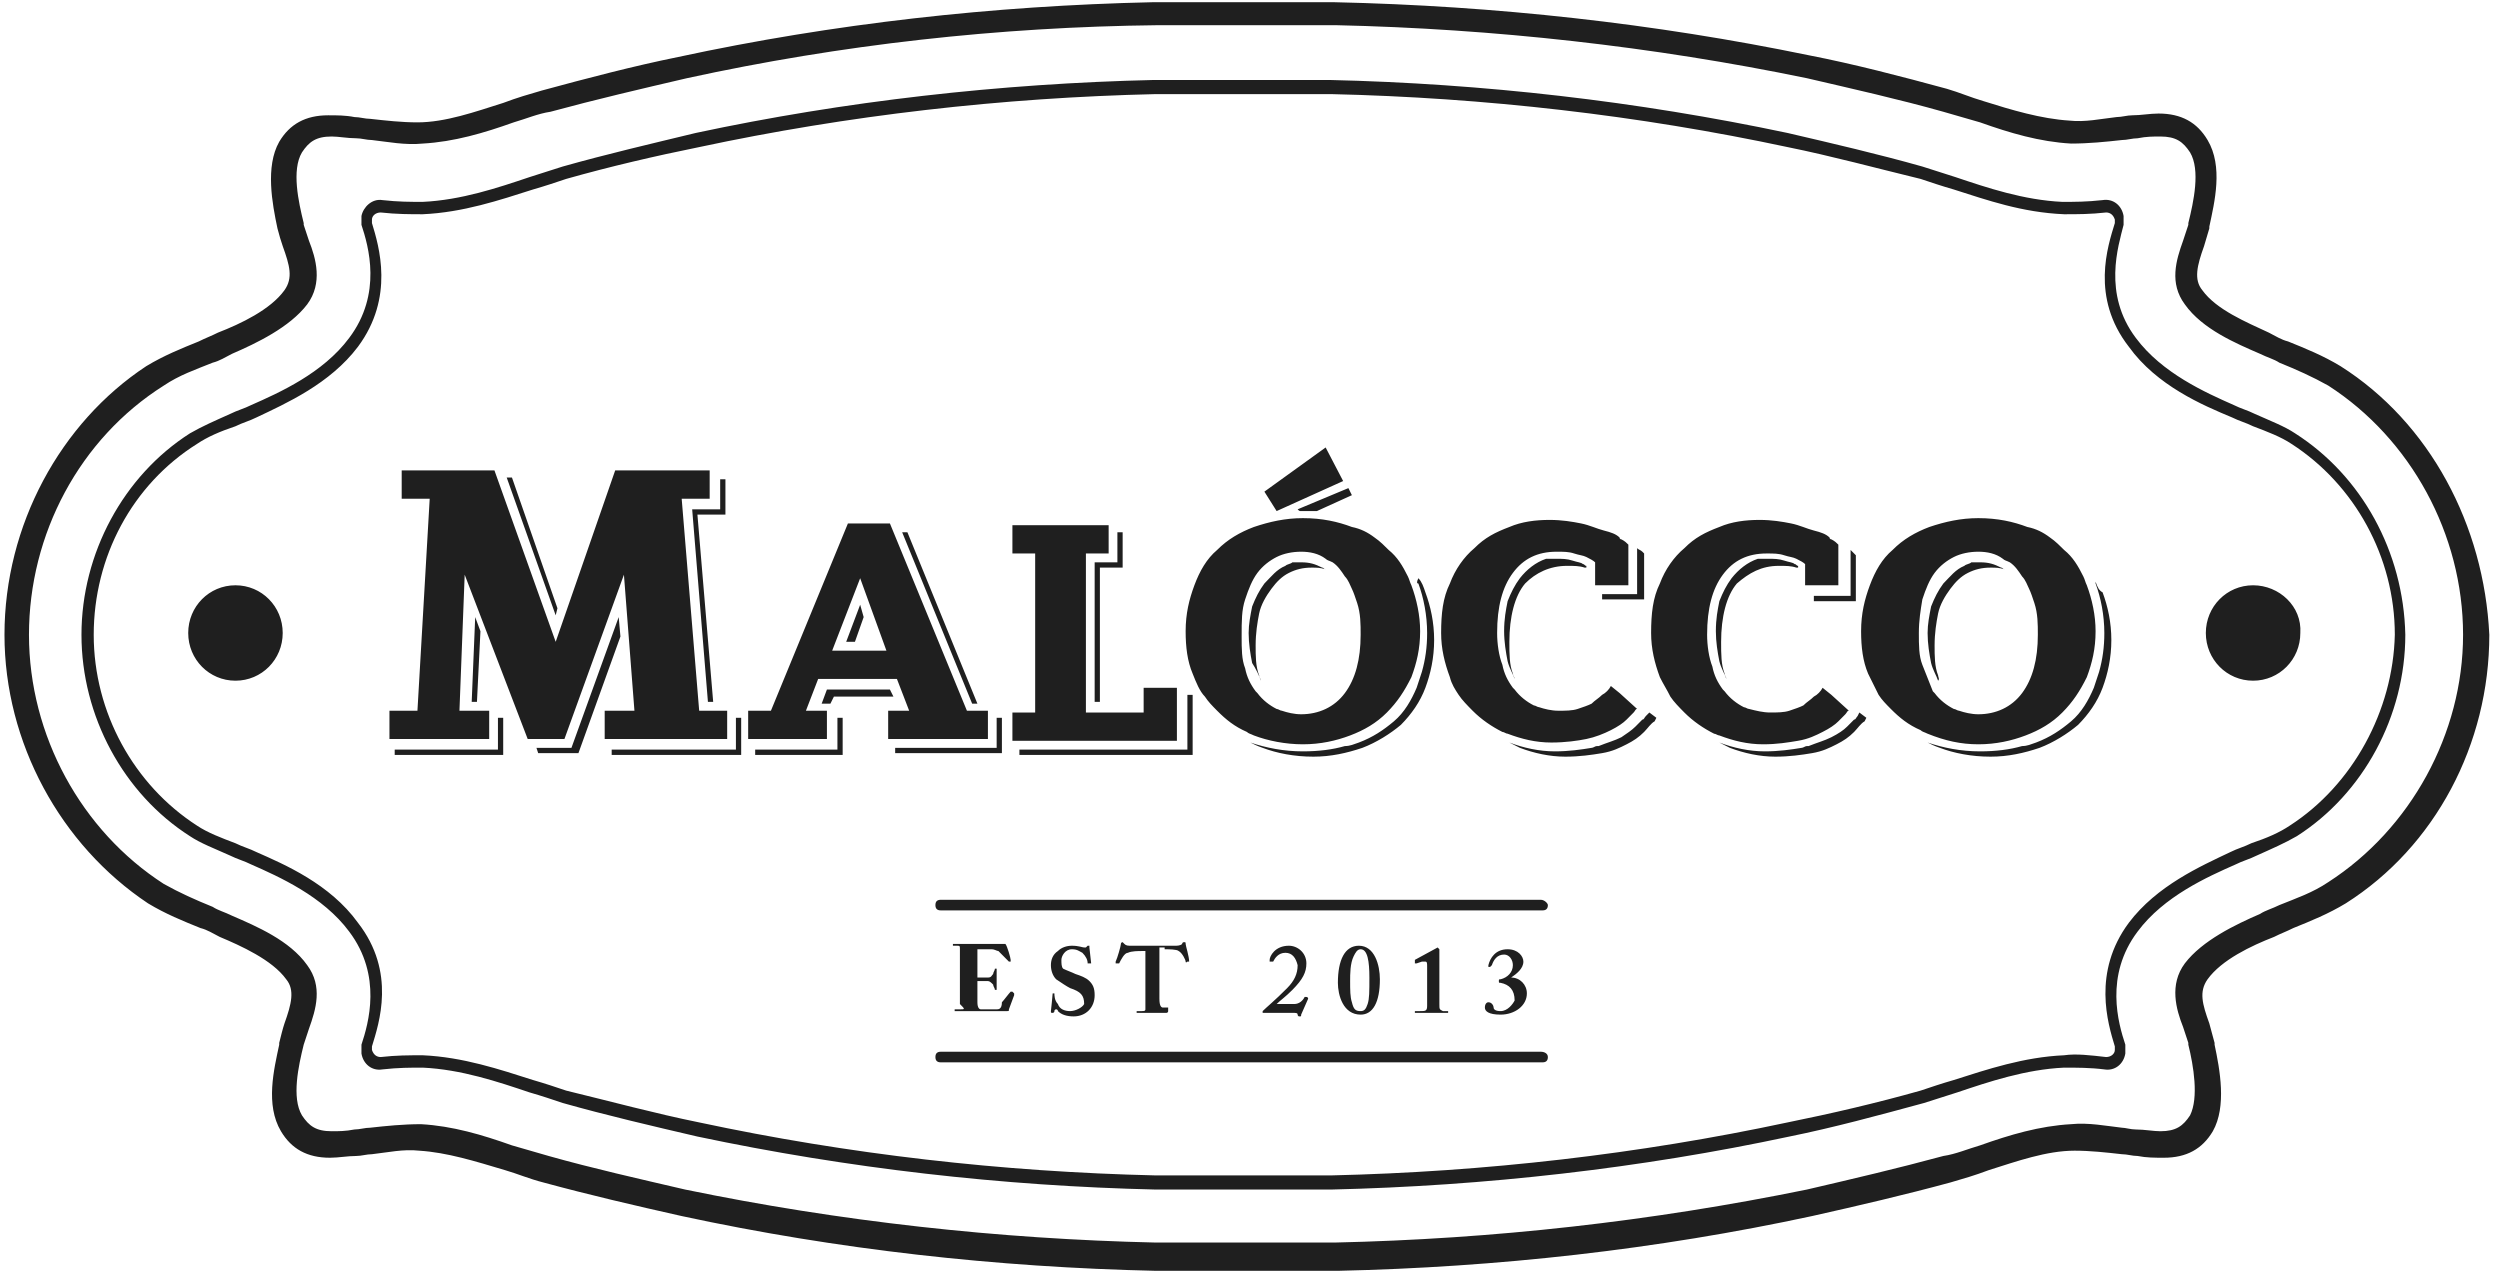 <svg width="168" height="86" viewBox="0 0 168 86" fill="none" xmlns="http://www.w3.org/2000/svg">
<path d="M103.547 70.677H63.213C62.977 70.677 62.86 70.795 62.86 71.033C62.86 71.27 62.977 71.389 63.213 71.389H103.664C103.899 71.389 104.017 71.27 104.017 71.033C104.017 70.795 103.782 70.677 103.547 70.677ZM103.547 60.466H63.213C62.977 60.466 62.86 60.584 62.86 60.822C62.86 61.059 62.977 61.178 63.213 61.178H103.664C103.899 61.178 104.017 61.059 104.017 60.822C104.017 60.703 103.782 60.466 103.547 60.466ZM154.229 29.12C153.523 28.645 152.583 28.289 151.524 27.814C151.054 27.577 150.584 27.458 150.113 27.22C148.232 26.389 145.292 25.083 143.528 22.709C141.294 19.74 142.352 16.535 142.705 15.11V14.991C142.705 14.872 142.705 14.635 142.705 14.516C142.587 13.804 141.999 13.329 141.294 13.447C140.235 13.566 139.412 13.566 138.589 13.566C136.002 13.447 133.533 12.616 131.416 11.904C130.71 11.666 129.887 11.429 129.182 11.191C126.242 10.36 123.185 9.648 120.127 8.936C110.014 6.798 99.666 5.611 89.318 5.374C88.495 5.374 87.319 5.374 86.143 5.374C85.202 5.374 84.379 5.374 83.438 5.374C82.498 5.374 81.674 5.374 80.734 5.374C79.558 5.374 78.382 5.374 77.559 5.374C67.211 5.611 56.745 6.798 46.75 8.936C43.81 9.648 40.752 10.36 37.813 11.191C37.107 11.429 36.284 11.666 35.578 11.904C33.462 12.616 30.992 13.447 28.405 13.566C27.582 13.566 26.759 13.566 25.701 13.447C24.995 13.329 24.407 13.922 24.29 14.516C24.29 14.635 24.29 14.872 24.29 14.991C24.29 14.991 24.29 14.991 24.29 15.11C24.76 16.535 25.701 19.74 23.466 22.709C21.703 25.083 18.763 26.389 16.881 27.22C16.411 27.458 15.941 27.577 15.47 27.814C14.412 28.289 13.589 28.645 12.765 29.12C8.297 31.97 5.475 37.194 5.475 42.656C5.475 48.117 8.297 53.342 12.765 56.191C13.471 56.666 14.412 57.022 15.47 57.497C15.941 57.735 16.411 57.853 16.881 58.091C18.763 58.922 21.703 60.228 23.466 62.603C25.701 65.571 24.76 68.777 24.29 70.202V70.32C24.29 70.439 24.29 70.677 24.29 70.795C24.407 71.508 24.995 71.983 25.701 71.864C26.759 71.745 27.582 71.745 28.405 71.745C30.992 71.864 33.462 72.695 35.578 73.407C36.402 73.645 37.107 73.882 37.813 74.12C40.752 74.951 43.81 75.663 46.867 76.376C56.98 78.513 67.328 79.7 77.676 79.938C78.5 79.938 79.675 79.938 80.851 79.938C81.792 79.938 82.733 79.938 83.556 79.938C84.497 79.938 85.32 79.938 86.261 79.938C87.437 79.938 88.612 79.938 89.436 79.938C99.784 79.7 110.249 78.513 120.245 76.376C123.185 75.782 126.242 74.951 129.299 74.12C130.005 73.882 130.828 73.645 131.534 73.407C133.65 72.695 136.12 71.864 138.707 71.745C139.53 71.745 140.471 71.745 141.411 71.864C142.117 71.983 142.705 71.508 142.822 70.795C142.822 70.677 142.822 70.439 142.822 70.32C142.822 70.32 142.822 70.32 142.822 70.202C142.352 68.777 141.411 65.571 143.646 62.603C145.409 60.228 148.349 58.922 150.231 58.091C150.701 57.853 151.171 57.735 151.642 57.497C152.7 57.022 153.523 56.666 154.346 56.191C158.815 53.342 161.637 48.117 161.637 42.656C161.52 37.075 158.697 31.97 154.229 29.12ZM153.876 55.479C153.171 55.954 152.347 56.31 151.289 56.666C150.819 56.904 150.348 57.022 149.878 57.26C147.879 58.21 144.939 59.516 143.058 62.009C140.588 65.334 141.647 68.777 142.117 70.32C142.117 70.439 142.117 70.439 142.117 70.558C142.117 70.795 141.882 71.033 141.529 71.033C140.471 70.914 139.53 70.795 138.707 70.914C136.002 71.033 133.533 71.864 131.298 72.576C130.475 72.814 129.77 73.051 129.064 73.289C126.124 74.12 123.067 74.832 120.127 75.426C110.132 77.563 99.784 78.75 89.436 78.988C88.612 78.988 87.437 78.988 86.261 78.988C85.32 78.988 84.497 78.988 83.556 78.988C82.615 78.988 81.792 78.988 80.851 78.988C79.675 78.988 78.5 78.988 77.676 78.988C67.328 78.75 56.98 77.563 46.985 75.426C44.045 74.832 40.988 74.001 38.048 73.289C37.342 73.051 36.637 72.814 35.814 72.576C33.579 71.864 31.11 71.033 28.405 70.914C27.465 70.914 26.641 70.914 25.583 71.033C25.348 71.033 25.113 70.914 24.995 70.558C24.995 70.439 24.995 70.439 24.995 70.32C25.465 68.777 26.641 65.334 24.054 62.009C22.173 59.397 19.116 58.091 17.234 57.26C16.764 57.022 16.293 56.904 15.823 56.666C14.882 56.31 13.941 55.954 13.236 55.479C9.003 52.748 6.298 47.88 6.298 42.656C6.298 37.431 8.885 32.563 13.236 29.833C13.941 29.358 14.765 29.001 15.823 28.645C16.293 28.408 16.764 28.289 17.234 28.052C19.233 27.102 22.173 25.796 24.054 23.302C26.524 19.978 25.465 16.535 24.995 14.991C24.995 14.872 24.995 14.872 24.995 14.754C24.995 14.516 25.23 14.279 25.583 14.279C26.641 14.397 27.582 14.397 28.405 14.397C31.11 14.279 33.579 13.447 35.814 12.735C36.637 12.498 37.342 12.26 38.048 12.023C40.988 11.191 44.045 10.479 46.985 9.885C56.98 7.748 67.328 6.561 77.676 6.324C78.617 6.324 79.675 6.324 80.851 6.324C81.792 6.324 82.615 6.324 83.556 6.324C84.497 6.324 85.32 6.324 86.261 6.324C87.437 6.324 88.495 6.324 89.436 6.324C99.784 6.561 110.132 7.748 120.127 9.885C123.067 10.479 126.124 11.31 129.064 12.023C129.77 12.26 130.475 12.498 131.298 12.735C133.533 13.447 135.885 14.279 138.707 14.397C139.647 14.397 140.471 14.397 141.529 14.279C141.764 14.279 141.999 14.397 142.117 14.754C142.117 14.872 142.117 14.872 142.117 14.991C141.647 16.535 140.471 19.978 143.058 23.302C144.939 25.914 147.997 27.22 149.996 28.052C150.466 28.289 150.936 28.408 151.407 28.645C152.347 29.001 153.288 29.358 153.994 29.833C158.227 32.563 160.932 37.431 160.932 42.656C160.814 47.761 158.109 52.748 153.876 55.479ZM157.286 24.608C156.11 23.896 154.934 23.421 153.759 22.946C153.288 22.827 152.935 22.59 152.465 22.352C150.936 21.64 148.937 20.809 147.997 19.503C147.409 18.79 147.644 17.841 148.114 16.535C148.232 16.178 148.349 15.703 148.467 15.347V15.229C148.82 13.566 149.408 11.191 148.349 9.411C147.644 8.223 146.585 7.63 145.057 7.63C144.469 7.63 143.881 7.748 143.293 7.748C142.94 7.748 142.587 7.867 142.234 7.867C141.176 7.986 140.118 8.223 139.06 8.104C137.178 7.986 135.179 7.392 133.298 6.798C132.474 6.561 131.651 6.205 130.828 5.967C127.771 5.136 124.596 4.305 121.538 3.711C111.19 1.574 100.489 0.387 89.671 0.149C87.201 0.149 85.32 0.149 83.556 0.149C81.792 0.149 79.911 0.149 77.441 0.149C66.74 0.387 56.039 1.574 45.574 3.83C42.634 4.424 39.459 5.255 36.402 6.086C35.578 6.324 34.755 6.561 33.815 6.917C31.933 7.511 29.934 8.223 28.052 8.223C26.994 8.223 25.936 8.104 24.878 7.986C24.525 7.986 24.172 7.867 23.819 7.867C23.231 7.748 22.643 7.748 22.055 7.748C20.527 7.748 19.468 8.342 18.763 9.529C17.822 11.191 18.292 13.685 18.645 15.347C18.763 15.822 18.88 16.178 18.998 16.535C19.468 17.841 19.703 18.672 19.116 19.503C18.175 20.809 16.176 21.759 14.647 22.352C14.177 22.59 13.824 22.709 13.354 22.946C12.178 23.421 11.002 23.896 9.826 24.608C4.064 28.408 0.301 35.294 0.301 42.656C0.301 49.898 4.064 56.785 9.943 60.703C11.119 61.415 12.295 61.89 13.471 62.365C13.941 62.484 14.294 62.721 14.765 62.959C16.176 63.553 18.292 64.502 19.233 65.808C19.821 66.521 19.586 67.471 19.116 68.777C18.998 69.133 18.88 69.608 18.763 70.083V70.202C18.41 71.864 17.822 74.239 18.88 76.019C19.586 77.207 20.644 77.8 22.173 77.8C22.761 77.8 23.349 77.682 23.937 77.682C24.29 77.682 24.642 77.563 24.995 77.563C26.053 77.444 27.112 77.207 28.17 77.326C30.052 77.444 31.933 78.038 33.932 78.632C34.755 78.869 35.578 79.225 36.519 79.463C39.577 80.294 42.634 81.006 45.809 81.719C56.275 83.975 66.975 85.162 77.676 85.399C80.146 85.399 82.027 85.399 83.791 85.399C84.732 85.399 85.555 85.399 86.613 85.399C87.554 85.399 88.612 85.399 89.906 85.399C100.607 85.162 111.308 83.975 121.773 81.719C124.948 81.006 128.006 80.294 131.063 79.463C131.886 79.225 132.71 78.988 133.65 78.632C135.532 78.038 137.531 77.326 139.412 77.326C140.471 77.326 141.529 77.444 142.587 77.563C142.94 77.563 143.293 77.682 143.646 77.682C144.234 77.8 144.822 77.8 145.409 77.8C146.938 77.8 147.997 77.207 148.702 76.019C149.643 74.357 149.172 71.864 148.82 70.202V70.083C148.702 69.608 148.584 69.252 148.467 68.777C147.997 67.471 147.761 66.64 148.349 65.808C149.29 64.502 151.289 63.553 152.818 62.959C153.288 62.721 153.641 62.603 154.111 62.365C155.287 61.89 156.463 61.415 157.639 60.703C163.636 56.904 167.282 50.017 167.282 42.656C166.929 35.294 163.283 28.408 157.286 24.608ZM156.463 59.278C155.405 59.991 154.346 60.347 153.171 60.822C152.7 61.059 152.23 61.178 151.877 61.415C150.231 62.128 147.997 63.196 146.821 64.74C145.762 66.165 146.233 67.827 146.703 69.014C146.821 69.371 146.938 69.727 147.056 70.083V70.202C147.409 71.626 147.761 73.764 147.173 74.951C146.703 75.663 146.233 76.019 145.174 76.019C144.704 76.019 144.116 75.901 143.528 75.901C143.175 75.901 142.822 75.782 142.587 75.782C141.529 75.663 140.353 75.426 139.177 75.545C137.06 75.663 135.061 76.257 133.062 76.969C132.239 77.207 131.416 77.563 130.593 77.682C127.535 78.513 124.478 79.225 121.421 79.938C110.955 82.075 100.372 83.262 89.671 83.5C87.201 83.5 85.438 83.5 83.674 83.5C81.91 83.5 80.028 83.5 77.676 83.5C67.093 83.262 56.392 82.075 46.044 79.938C42.987 79.225 39.812 78.513 36.872 77.682C36.049 77.444 35.226 77.207 34.403 76.969C32.403 76.257 30.404 75.663 28.288 75.545C27.112 75.545 25.936 75.663 24.878 75.782C24.525 75.782 24.172 75.901 23.819 75.901C23.231 76.019 22.761 76.019 22.291 76.019C21.232 76.019 20.762 75.663 20.291 74.951C19.586 73.764 20.056 71.626 20.409 70.202C20.527 69.845 20.644 69.489 20.762 69.133C21.232 67.827 21.703 66.284 20.644 64.859C19.468 63.196 17.234 62.247 15.588 61.534C15.117 61.297 14.647 61.178 14.294 60.941C13.118 60.466 12.06 59.991 11.002 59.397C5.475 55.835 1.947 49.423 1.947 42.656C1.947 35.888 5.357 29.476 11.002 25.914C12.06 25.202 13.118 24.846 14.294 24.371C14.765 24.252 15.117 24.015 15.588 23.777C17.234 23.065 19.468 21.996 20.644 20.453C21.703 19.028 21.232 17.366 20.762 16.178C20.644 15.822 20.527 15.466 20.409 15.11V14.991C20.056 13.566 19.586 11.429 20.291 10.242C20.762 9.529 21.232 9.173 22.291 9.173C22.761 9.173 23.349 9.292 23.937 9.292C24.29 9.292 24.642 9.411 24.995 9.411C26.053 9.529 27.229 9.767 28.405 9.648C30.522 9.529 32.521 8.936 34.52 8.223C35.343 7.986 36.166 7.63 36.989 7.511C40.047 6.68 43.104 5.967 46.162 5.255C56.51 2.999 67.093 1.812 77.794 1.693C80.263 1.693 82.145 1.693 83.791 1.693C85.555 1.693 87.319 1.693 89.788 1.693C100.372 1.93 111.073 3.118 121.421 5.255C124.478 5.967 127.653 6.68 130.593 7.511C131.416 7.748 132.239 7.986 133.062 8.223C135.061 8.936 137.06 9.529 139.177 9.648C140.353 9.648 141.529 9.529 142.587 9.411C142.94 9.411 143.293 9.292 143.646 9.292C144.234 9.173 144.704 9.173 145.174 9.173C146.233 9.173 146.703 9.529 147.173 10.242C147.879 11.429 147.409 13.566 147.056 14.991V15.11C146.938 15.466 146.821 15.822 146.703 16.178C146.233 17.484 145.762 19.028 146.821 20.453C147.997 22.115 150.231 23.065 151.877 23.777C152.347 24.015 152.818 24.133 153.171 24.371C154.346 24.846 155.405 25.321 156.463 25.914C161.99 29.476 165.518 35.888 165.518 42.656C165.518 49.305 161.99 55.716 156.463 59.278ZM64.506 67.827H64.271H64.153V67.946C64.153 67.946 64.271 67.946 64.388 67.946C64.506 67.946 64.741 67.946 64.977 67.946C66.035 67.946 66.74 67.946 67.093 67.946C67.446 67.946 67.681 67.946 67.681 67.946C67.799 67.946 67.799 67.946 67.799 67.827L68.151 66.877C68.151 66.877 68.151 66.877 68.151 66.758L68.034 66.64C68.034 66.64 68.034 66.64 67.916 66.64C67.799 66.758 67.446 67.233 67.328 67.352C67.328 67.827 67.093 67.827 66.975 67.827C66.858 67.827 66.505 67.827 66.388 67.827C66.152 67.827 66.035 67.827 65.917 67.827C65.8 67.827 65.682 67.708 65.682 67.352C65.682 67.233 65.682 66.64 65.682 66.284V65.927C65.917 65.927 66.152 65.927 66.388 65.927C66.505 65.927 66.623 66.046 66.74 66.165C66.74 66.284 66.858 66.402 66.858 66.521H66.975C66.975 66.402 66.975 66.046 66.975 65.808C66.975 65.69 66.975 65.215 66.975 65.096H66.858C66.858 65.215 66.74 65.334 66.74 65.452C66.623 65.571 66.623 65.69 66.388 65.69C66.27 65.69 65.8 65.69 65.682 65.69V63.79H66.623C66.858 63.79 66.975 63.909 67.093 63.909C67.211 64.028 67.799 64.621 67.799 64.621H67.916C67.916 64.621 67.916 64.621 67.916 64.502C67.916 64.384 67.681 63.553 67.564 63.434C67.564 63.434 67.446 63.434 67.328 63.434C67.093 63.434 65.564 63.434 65.212 63.434H64.977C64.388 63.434 64.153 63.434 64.036 63.434V63.553H64.271C64.506 63.553 64.506 63.553 64.506 63.79C64.506 63.909 64.506 64.74 64.506 65.215V67.471C64.859 67.827 64.859 67.827 64.506 67.827ZM71.914 67.946C71.562 67.946 71.209 67.827 71.091 67.471C70.856 67.233 70.856 66.877 70.856 66.758H70.739C70.739 66.877 70.621 67.946 70.621 67.946C70.621 68.064 70.621 68.064 70.739 68.064C70.739 68.064 70.856 68.064 70.856 67.946C70.856 67.827 70.974 67.827 70.974 67.827C70.974 67.827 71.091 67.827 71.091 67.946C71.326 68.183 71.679 68.302 72.15 68.302C72.973 68.302 73.561 67.708 73.561 66.877C73.561 66.402 73.443 66.165 73.208 65.927C72.973 65.69 72.62 65.571 72.267 65.452C72.032 65.334 71.679 65.215 71.444 65.096C71.326 64.977 71.326 64.74 71.326 64.502C71.326 64.265 71.562 63.79 72.032 63.79C72.385 63.79 72.502 63.909 72.737 64.028C72.973 64.265 73.09 64.502 73.09 64.74C73.09 64.74 73.09 64.74 73.208 64.74H73.326C73.326 64.621 73.208 63.79 73.208 63.671C73.208 63.553 73.208 63.553 73.208 63.553H73.09L72.973 63.671H72.855C72.737 63.671 72.502 63.553 72.032 63.553C71.679 63.553 71.326 63.671 71.091 63.909C70.739 64.146 70.621 64.502 70.621 64.859C70.621 65.215 70.739 65.571 70.974 65.808C71.326 66.046 71.679 66.284 71.914 66.402C72.62 66.64 72.855 66.877 72.855 67.471C72.737 67.708 72.267 67.946 71.914 67.946ZM78.264 63.79C78.5 63.79 79.088 63.79 79.205 63.909C79.44 64.028 79.675 64.502 79.675 64.621C79.675 64.621 79.675 64.74 79.793 64.621H79.911C79.911 64.265 79.675 63.553 79.675 63.434C79.675 63.315 79.675 63.315 79.558 63.315C79.558 63.315 79.44 63.315 79.44 63.434C79.323 63.553 79.088 63.553 78.97 63.553C78.617 63.553 78.382 63.553 77.676 63.553H77.324C76.736 63.553 76.383 63.553 76.03 63.553C75.795 63.553 75.677 63.553 75.56 63.434L75.442 63.315C75.442 63.315 75.325 63.315 75.325 63.434C75.325 63.553 75.089 64.384 74.972 64.621C74.972 64.621 74.972 64.621 74.972 64.74H75.089C75.089 64.74 75.089 64.74 75.207 64.74C75.325 64.502 75.56 64.028 75.795 64.028C76.03 63.909 76.501 63.909 76.736 63.909H76.971V65.571C76.971 65.69 76.971 67.708 76.971 67.827C76.971 67.946 76.853 67.946 76.736 67.946H76.383V68.064C76.501 68.064 76.736 68.064 77.441 68.064C78.147 68.064 78.382 68.064 78.382 68.064C78.382 68.064 78.5 68.064 78.5 67.946V67.827V67.708H78.147C78.029 67.708 77.912 67.59 77.912 67.115V63.671H78.264V63.79ZM84.85 67.946V68.064C84.85 68.064 84.85 68.064 84.967 68.064C85.085 68.064 85.085 68.064 85.202 68.064C85.32 68.064 85.438 68.064 85.438 68.064H86.849C87.084 68.064 87.201 68.064 87.201 68.183C87.201 68.183 87.201 68.302 87.319 68.302C87.437 68.302 87.437 68.302 87.437 68.183L87.907 67.115C87.907 67.115 87.907 66.996 87.789 66.996C87.672 66.996 87.672 66.996 87.672 66.996C87.554 67.233 87.319 67.471 86.966 67.471H85.79C86.025 67.233 86.378 66.996 86.849 66.521C87.554 65.808 87.789 65.334 87.789 64.74C87.789 64.028 87.201 63.553 86.613 63.553C85.673 63.553 85.32 64.265 85.32 64.502C85.32 64.621 85.32 64.621 85.32 64.621H85.438C85.438 64.621 85.438 64.621 85.555 64.621C85.673 64.384 85.908 64.028 86.378 64.028C86.849 64.028 87.084 64.384 87.201 64.859C87.201 65.452 86.966 65.927 86.496 66.402C85.673 67.233 85.085 67.708 84.85 67.946ZM92.728 65.808C92.728 64.859 92.375 63.553 91.317 63.553C90.376 63.553 89.906 64.502 89.906 66.046C89.906 66.877 90.259 68.183 91.435 68.183C92.258 68.183 92.728 67.352 92.728 65.808ZM90.847 67.352C90.729 66.996 90.729 66.521 90.729 65.927C90.729 65.452 90.729 64.74 90.964 64.265C91.082 64.028 91.2 63.79 91.435 63.79C91.905 63.79 92.023 64.621 92.023 65.69C92.023 66.64 92.023 67.115 91.905 67.471C91.787 67.827 91.67 67.946 91.435 67.946C91.082 67.946 90.964 67.827 90.847 67.352ZM96.726 63.79C96.726 63.671 96.726 63.671 96.726 63.79C96.609 63.671 96.609 63.671 96.609 63.671L95.08 64.502C95.08 64.502 95.08 64.502 95.08 64.621V64.74C95.08 64.74 95.08 64.74 95.198 64.74L95.55 64.621C95.668 64.621 95.786 64.621 95.786 64.621C95.903 64.621 95.903 64.74 95.903 64.977V66.284C95.903 66.521 95.903 67.471 95.903 67.59C95.903 67.946 95.786 67.946 95.433 67.946H95.198H95.08V68.064C95.08 68.064 96.021 68.064 96.138 68.064C96.256 68.064 97.079 68.064 97.197 68.064H97.314V67.946C97.314 67.946 97.314 67.946 97.197 67.946H96.962C96.726 67.827 96.726 67.827 96.726 67.471C96.726 67.352 96.726 66.165 96.726 65.927V65.69C96.726 64.859 96.726 63.79 96.726 63.79ZM100.842 67.946C100.489 67.946 100.372 67.827 100.372 67.708C100.372 67.59 100.254 67.352 100.019 67.352C99.901 67.352 99.784 67.471 99.784 67.708C99.784 67.946 100.019 68.183 100.842 68.183C101.783 68.183 102.606 67.59 102.606 66.758C102.606 66.165 102.136 65.69 101.548 65.69C101.9 65.452 102.371 65.096 102.371 64.621C102.371 64.265 102.018 63.79 101.312 63.79C100.489 63.79 100.137 64.384 100.019 64.859C100.019 64.977 100.019 64.977 100.019 64.977H100.137C100.137 64.977 100.137 64.977 100.254 64.859C100.372 64.502 100.607 64.146 101.077 64.146C101.43 64.146 101.665 64.502 101.665 64.859C101.665 65.334 101.312 65.69 100.842 65.808C100.724 65.808 100.724 65.808 100.724 65.927C100.724 66.046 100.724 66.046 100.842 66.046C101.43 66.165 101.783 66.521 101.783 67.233C101.665 67.471 101.312 67.946 100.842 67.946ZM151.407 39.331C149.643 39.331 148.232 40.756 148.232 42.537C148.232 44.318 149.643 45.743 151.407 45.743C153.171 45.743 154.582 44.318 154.582 42.537C154.699 40.756 153.171 39.331 151.407 39.331ZM140.823 39.094V39.212C141.176 40.162 141.411 41.35 141.411 42.537C141.411 43.487 141.294 44.318 141.059 45.149C140.941 45.505 140.823 45.861 140.706 46.218C140.353 47.049 139.883 47.88 139.177 48.474C138.472 49.067 137.766 49.542 136.825 49.898C136.472 50.017 136.237 50.136 135.885 50.136C135.061 50.373 134.121 50.492 133.062 50.492C131.769 50.492 130.593 50.255 129.535 49.898C129.77 50.017 130.005 50.136 130.358 50.255C131.298 50.611 132.474 50.848 133.768 50.848C134.944 50.848 136.002 50.611 137.06 50.255C138.001 49.898 138.942 49.305 139.647 48.711C140.353 47.999 140.941 47.167 141.294 46.218C141.647 45.268 141.882 44.199 141.882 43.012C141.882 41.825 141.647 40.756 141.294 39.806C141.059 39.687 140.941 39.45 140.823 39.094ZM132.945 50.017C134.121 50.017 135.179 49.78 136.12 49.423C137.06 49.067 137.884 48.592 138.589 47.88C139.295 47.167 139.765 46.455 140.235 45.505C140.588 44.555 140.823 43.605 140.823 42.418C140.823 41.35 140.588 40.281 140.235 39.331C140.118 39.094 140.118 38.975 140 38.737C139.647 38.025 139.295 37.431 138.707 36.956C138.472 36.719 138.119 36.363 137.766 36.125C137.296 35.769 136.825 35.532 136.237 35.413C135.297 35.057 134.238 34.819 132.945 34.819C131.769 34.819 130.71 35.057 129.652 35.413C128.711 35.769 127.888 36.244 127.183 36.956C126.477 37.55 126.007 38.381 125.654 39.331C125.301 40.281 125.066 41.231 125.066 42.418C125.066 43.487 125.184 44.437 125.536 45.268C125.772 45.743 126.007 46.218 126.242 46.693C126.477 47.049 126.712 47.286 127.065 47.642C127.653 48.236 128.241 48.711 129.064 49.067C129.182 49.186 129.299 49.186 129.535 49.305C130.71 49.78 131.769 50.017 132.945 50.017ZM129.182 44.674C128.947 44.081 128.947 43.368 128.947 42.537C128.947 41.706 129.064 40.993 129.182 40.281C129.417 39.569 129.652 38.975 130.005 38.5C130.358 38.025 130.828 37.669 131.298 37.431C131.769 37.194 132.357 37.075 132.945 37.075C133.533 37.075 134.121 37.194 134.591 37.55C134.709 37.669 134.826 37.669 135.061 37.788C135.414 38.025 135.649 38.381 135.885 38.737C136.12 38.975 136.237 39.331 136.355 39.569C136.472 39.806 136.59 40.162 136.708 40.519C136.943 41.231 136.943 41.943 136.943 42.656C136.943 44.318 136.59 45.624 135.885 46.574C135.179 47.524 134.121 47.999 132.945 47.999C132.474 47.999 132.004 47.88 131.651 47.761C131.534 47.761 131.416 47.642 131.298 47.642C130.828 47.405 130.358 47.049 130.005 46.574C130.005 46.574 130.005 46.574 129.887 46.455C129.652 45.861 129.417 45.268 129.182 44.674ZM130.24 45.386C130.005 44.793 130.005 44.081 130.005 43.368C130.005 42.537 130.123 41.825 130.24 41.231C130.358 40.637 130.71 40.044 131.063 39.569C131.416 39.094 131.769 38.737 132.239 38.5C132.71 38.263 133.18 38.144 133.768 38.144C134.121 38.144 134.356 38.144 134.709 38.263C134.591 38.263 134.591 38.144 134.473 38.144C134.003 37.906 133.65 37.788 133.062 37.788C132.827 37.788 132.71 37.788 132.474 37.788C132.357 37.906 132.122 37.906 132.004 38.025C131.416 38.263 131.063 38.737 130.593 39.212C130.24 39.687 130.005 40.162 129.77 40.756C129.652 41.35 129.535 41.943 129.535 42.537C129.535 43.249 129.652 43.962 129.77 44.555C129.887 45.03 130.123 45.386 130.24 45.743C130.358 45.624 130.24 45.505 130.24 45.386ZM95.315 39.212C95.668 40.162 95.903 41.35 95.903 42.537C95.903 43.487 95.786 44.318 95.55 45.149C95.433 45.505 95.315 45.861 95.198 46.218C94.845 47.049 94.374 47.88 93.669 48.474C92.963 49.067 92.258 49.542 91.317 49.898C90.964 50.017 90.729 50.136 90.376 50.136C89.553 50.373 88.612 50.492 87.554 50.492C86.261 50.492 85.085 50.255 84.026 49.898C84.262 50.017 84.497 50.136 84.85 50.255C85.79 50.611 86.966 50.848 88.26 50.848C89.436 50.848 90.494 50.611 91.552 50.255C92.493 49.898 93.434 49.305 94.139 48.711C94.845 47.999 95.433 47.167 95.786 46.218C96.138 45.268 96.374 44.199 96.374 43.012C96.374 41.825 96.138 40.756 95.786 39.806C95.668 39.45 95.55 39.094 95.315 38.856C95.198 39.094 95.198 39.212 95.315 39.212ZM80.969 46.811C81.204 47.167 81.439 47.405 81.792 47.761C82.38 48.355 82.968 48.83 83.791 49.186C83.909 49.305 84.026 49.305 84.262 49.423C85.202 49.78 86.378 50.017 87.554 50.017C88.73 50.017 89.788 49.78 90.729 49.423C91.67 49.067 92.493 48.592 93.199 47.88C93.904 47.167 94.374 46.455 94.845 45.505C95.198 44.555 95.433 43.605 95.433 42.418C95.433 41.35 95.198 40.281 94.845 39.331C94.727 39.094 94.727 38.975 94.61 38.737C94.257 38.025 93.904 37.431 93.316 36.956C93.081 36.719 92.728 36.363 92.375 36.125C91.905 35.769 91.435 35.532 90.847 35.413C89.906 35.057 88.848 34.819 87.554 34.819C86.378 34.819 85.32 35.057 84.262 35.413C83.321 35.769 82.498 36.244 81.792 36.956C81.087 37.55 80.616 38.381 80.263 39.331C79.911 40.281 79.675 41.231 79.675 42.418C79.675 43.487 79.793 44.437 80.146 45.268C80.381 45.861 80.616 46.455 80.969 46.811ZM83.674 40.281C83.909 39.569 84.144 38.975 84.497 38.5C84.85 38.025 85.32 37.669 85.79 37.431C86.261 37.194 86.849 37.075 87.437 37.075C88.025 37.075 88.612 37.194 89.083 37.55C89.2 37.669 89.318 37.669 89.553 37.788C89.906 38.025 90.141 38.381 90.376 38.737C90.612 38.975 90.729 39.331 90.847 39.569C90.964 39.806 91.082 40.162 91.2 40.519C91.435 41.231 91.435 41.943 91.435 42.656C91.435 44.318 91.082 45.624 90.376 46.574C89.671 47.524 88.612 47.999 87.437 47.999C86.966 47.999 86.496 47.88 86.143 47.761C86.025 47.761 85.908 47.642 85.79 47.642C85.32 47.405 84.85 47.049 84.497 46.574C84.497 46.574 84.497 46.574 84.379 46.455C84.026 45.98 83.791 45.505 83.674 44.912C83.438 44.318 83.438 43.605 83.438 42.774C83.438 41.706 83.438 40.993 83.674 40.281ZM84.732 45.743C84.732 45.624 84.614 45.505 84.614 45.386C84.379 44.793 84.379 44.081 84.379 43.368C84.379 42.537 84.497 41.825 84.614 41.231C84.732 40.637 85.085 40.044 85.438 39.569C85.79 39.094 86.143 38.737 86.613 38.5C87.084 38.263 87.554 38.144 88.142 38.144C88.495 38.144 88.73 38.144 89.083 38.263C88.965 38.263 88.965 38.144 88.848 38.144C88.377 37.906 88.025 37.788 87.437 37.788C87.201 37.788 87.084 37.788 86.849 37.788C86.731 37.906 86.496 37.906 86.378 38.025C85.79 38.263 85.438 38.737 84.967 39.212C84.614 39.687 84.379 40.162 84.144 40.756C84.026 41.35 83.909 41.943 83.909 42.537C83.909 43.249 84.026 43.962 84.144 44.555C84.379 44.912 84.614 45.386 84.732 45.743ZM87.437 34.344C87.789 34.344 88.142 34.344 88.495 34.344L90.847 33.276L90.612 32.801L87.201 34.226C87.319 34.344 87.319 34.344 87.437 34.344ZM90.259 32.326L89.083 30.07L84.967 33.038L85.79 34.344L90.259 32.326ZM124.831 48.117C124.713 48.236 124.713 48.355 124.596 48.355C124.478 48.474 124.243 48.711 124.125 48.83C123.89 49.067 123.537 49.305 123.067 49.542C122.597 49.78 122.126 49.898 121.538 50.136H121.421C121.303 50.136 121.186 50.255 121.068 50.255C120.362 50.373 119.539 50.492 118.598 50.492C117.54 50.492 116.482 50.255 115.541 49.898C115.776 50.017 116.011 50.136 116.247 50.255C117.187 50.611 118.246 50.848 119.304 50.848C120.245 50.848 121.068 50.73 121.773 50.611C122.479 50.492 122.949 50.255 123.42 50.017C123.89 49.78 124.243 49.542 124.596 49.186C124.831 48.949 125.066 48.592 125.301 48.474L125.419 48.236L124.948 47.88L124.831 48.117ZM121.891 40.4H124.713V37.313L124.596 37.194C124.478 37.075 124.478 37.075 124.36 36.956V40.044H121.891V40.4ZM119.539 38.025C120.01 38.025 120.362 38.025 120.715 38.144H120.833V38.025C120.715 38.025 120.715 37.906 120.598 37.906C120.48 37.788 120.245 37.788 119.892 37.669C119.539 37.55 119.186 37.55 118.834 37.55C118.598 37.55 118.363 37.55 118.128 37.55C117.423 37.788 116.835 38.263 116.364 38.856C116.011 39.331 115.776 39.806 115.541 40.4C115.423 40.993 115.306 41.587 115.306 42.418C115.306 43.131 115.423 43.843 115.541 44.437C115.659 44.912 115.894 45.268 116.011 45.624C116.011 45.505 115.894 45.386 115.894 45.268C115.659 44.674 115.659 43.962 115.659 43.131C115.659 41.468 116.011 40.044 116.717 39.212C117.54 38.5 118.363 38.025 119.539 38.025ZM118.481 50.017C119.422 50.017 120.127 49.898 120.833 49.78C121.538 49.661 122.009 49.423 122.479 49.186C122.949 48.949 123.302 48.711 123.537 48.474C123.655 48.355 123.89 48.117 124.008 47.999C124.125 47.88 124.125 47.761 124.243 47.761L123.067 46.693L122.479 46.218C122.361 46.455 122.126 46.693 121.891 46.811C121.656 47.049 121.421 47.167 121.186 47.405C120.95 47.524 120.598 47.642 120.245 47.761C119.892 47.88 119.422 47.88 118.951 47.88C118.481 47.88 118.011 47.761 117.54 47.642C117.423 47.642 117.305 47.524 117.187 47.524C116.717 47.286 116.247 46.93 115.894 46.455L115.776 46.336C115.423 45.861 115.188 45.386 115.071 44.793C114.836 44.199 114.718 43.368 114.718 42.656C114.718 40.875 115.071 39.569 115.776 38.619C116.482 37.669 117.423 37.194 118.716 37.194C119.186 37.194 119.539 37.194 119.892 37.313C120.245 37.431 120.48 37.431 120.715 37.55C120.95 37.669 121.186 37.788 121.303 37.906V39.331H123.537V36.6C123.42 36.482 123.302 36.363 123.067 36.244C123.067 36.244 122.949 36.244 122.949 36.125C122.714 35.888 122.361 35.769 121.891 35.651C121.421 35.532 120.95 35.294 120.362 35.175C119.774 35.057 119.069 34.938 118.246 34.938C117.305 34.938 116.364 35.057 115.541 35.413C114.6 35.769 113.895 36.125 113.189 36.838C112.484 37.431 111.896 38.263 111.543 39.212C111.073 40.162 110.955 41.231 110.955 42.537C110.955 43.605 111.19 44.555 111.543 45.505C111.778 45.98 112.013 46.336 112.248 46.811C112.484 47.167 112.836 47.524 113.189 47.88C113.777 48.474 114.483 48.949 115.188 49.305C115.306 49.305 115.423 49.423 115.541 49.423C116.482 49.78 117.423 50.017 118.481 50.017ZM110.602 48.117C110.485 48.236 110.485 48.355 110.367 48.355C110.249 48.474 110.014 48.711 109.897 48.83C109.661 49.067 109.309 49.305 108.956 49.542C108.486 49.78 108.015 49.898 107.427 50.136H107.31C107.192 50.136 107.074 50.255 106.957 50.255C106.251 50.373 105.428 50.492 104.487 50.492C103.429 50.492 102.371 50.255 101.43 49.898C101.665 50.017 101.9 50.136 102.136 50.255C103.076 50.611 104.135 50.848 105.193 50.848C106.134 50.848 106.957 50.73 107.662 50.611C108.368 50.492 108.838 50.255 109.309 50.017C109.779 49.78 110.132 49.542 110.485 49.186C110.72 48.949 110.955 48.592 111.19 48.474L111.308 48.236L110.837 47.88L110.602 48.117ZM110.132 39.925H107.662V40.281H110.485V37.194L110.367 37.075C110.249 36.956 110.132 36.956 110.014 36.838V39.925H110.132ZM105.311 38.025C105.781 38.025 106.134 38.025 106.486 38.144H106.604V38.025C106.486 38.025 106.486 37.906 106.369 37.906C106.251 37.788 106.016 37.788 105.663 37.669C105.311 37.55 104.958 37.55 104.605 37.55C104.37 37.55 104.135 37.55 103.899 37.55C103.194 37.788 102.606 38.263 102.136 38.856C101.783 39.331 101.548 39.806 101.312 40.4C101.195 40.993 101.077 41.587 101.077 42.418C101.077 43.131 101.195 43.843 101.312 44.437C101.43 44.912 101.665 45.268 101.783 45.624C101.783 45.505 101.665 45.386 101.665 45.268C101.43 44.674 101.43 43.962 101.43 43.131C101.43 41.468 101.783 40.044 102.488 39.212C103.194 38.5 104.135 38.025 105.311 38.025ZM98.02 46.693C98.255 47.049 98.608 47.405 98.961 47.761C99.549 48.355 100.254 48.83 100.96 49.186C101.077 49.186 101.195 49.305 101.312 49.305C102.253 49.661 103.194 49.898 104.252 49.898C105.193 49.898 106.016 49.78 106.604 49.661C107.192 49.542 107.78 49.305 108.25 49.067C108.721 48.83 109.074 48.592 109.309 48.355C109.426 48.236 109.661 47.999 109.779 47.88C109.897 47.761 109.897 47.642 110.014 47.642L108.838 46.574L108.25 46.099C108.133 46.336 107.898 46.574 107.662 46.693C107.427 46.93 107.192 47.049 106.957 47.286C106.722 47.405 106.369 47.524 106.016 47.642C105.663 47.761 105.193 47.761 104.723 47.761C104.252 47.761 103.782 47.642 103.429 47.524C103.311 47.524 103.194 47.405 103.076 47.405C102.606 47.167 102.136 46.811 101.783 46.336L101.665 46.218C101.312 45.743 101.077 45.268 100.96 44.674C100.724 44.081 100.607 43.249 100.607 42.537C100.607 40.756 100.96 39.45 101.665 38.5C102.371 37.55 103.311 37.075 104.605 37.075C105.075 37.075 105.428 37.075 105.781 37.194C106.134 37.313 106.369 37.313 106.604 37.431C106.839 37.55 107.074 37.669 107.192 37.788V39.331H109.426V36.6C109.309 36.482 109.191 36.363 108.956 36.244C108.956 36.244 108.838 36.244 108.838 36.125C108.603 35.888 108.25 35.769 107.78 35.651C107.31 35.532 106.839 35.294 106.251 35.175C105.663 35.057 104.958 34.938 104.135 34.938C103.194 34.938 102.253 35.057 101.43 35.413C100.489 35.769 99.784 36.125 99.078 36.838C98.373 37.431 97.785 38.263 97.432 39.212C96.962 40.162 96.844 41.231 96.844 42.537C96.844 43.605 97.079 44.555 97.432 45.505C97.549 45.98 97.785 46.336 98.02 46.693ZM68.504 50.73H80.146V46.693H79.793V50.373H68.504V50.73ZM73.561 37.788V47.167H73.913V38.144H75.442V35.769H75.089V37.788H73.561ZM79.088 46.218H76.853V47.88H72.973V37.194H74.501V35.294H68.034V37.194H69.563V47.88H68.034V49.78H79.088V46.218ZM47.573 47.167H47.926L46.867 34.582H48.749V32.207H48.396V34.226H46.514L47.573 47.167ZM49.454 50.373H41.105V50.73H49.807V48.236H49.454V50.373ZM33.462 50.373H26.524V50.73H33.815V48.236H33.462V50.373ZM32.051 47.167L32.286 42.418L31.933 41.468L31.698 47.167H32.051ZM41.576 41.468L38.401 50.255H36.049L36.166 50.611H38.871L41.693 42.774L41.576 41.468ZM48.866 47.761H46.985L45.809 33.513H47.69V31.613H41.34L37.342 43.131L33.227 31.613H26.994V33.513H28.876L28.052 47.761H26.171V49.661H32.874V47.761H30.875L31.227 38.619L35.461 49.661H37.93L41.928 38.619L42.634 47.761H40.635V49.661H48.866V47.761ZM37.46 40.875L34.403 32.089H34.05L37.342 41.35L37.46 40.875ZM67.328 48.236H66.975V50.255H60.155V50.611H67.328V48.236ZM56.275 50.373H50.748V50.73H56.627V48.236H56.275V50.373ZM59.802 46.336H55.569L55.216 47.286H55.804L56.039 46.811H60.038L59.802 46.336ZM66.388 47.761H64.977L59.802 35.175H56.98L51.806 47.761H50.277V49.661H55.569V47.761H54.158L54.981 45.624H60.273L61.096 47.761H59.685V49.661H66.388V47.761ZM55.922 43.724L57.803 38.856L59.567 43.724H55.922ZM56.863 43.131H57.451L58.038 41.468L57.803 40.637L56.863 43.131ZM60.626 35.769L65.329 47.286H65.682L60.978 35.769H60.626ZM15.823 39.331C14.059 39.331 12.648 40.756 12.648 42.537C12.648 44.318 14.059 45.743 15.823 45.743C17.587 45.743 18.998 44.318 18.998 42.537C18.998 40.756 17.587 39.331 15.823 39.331Z" fill="#1F1F1F"/>
</svg>
